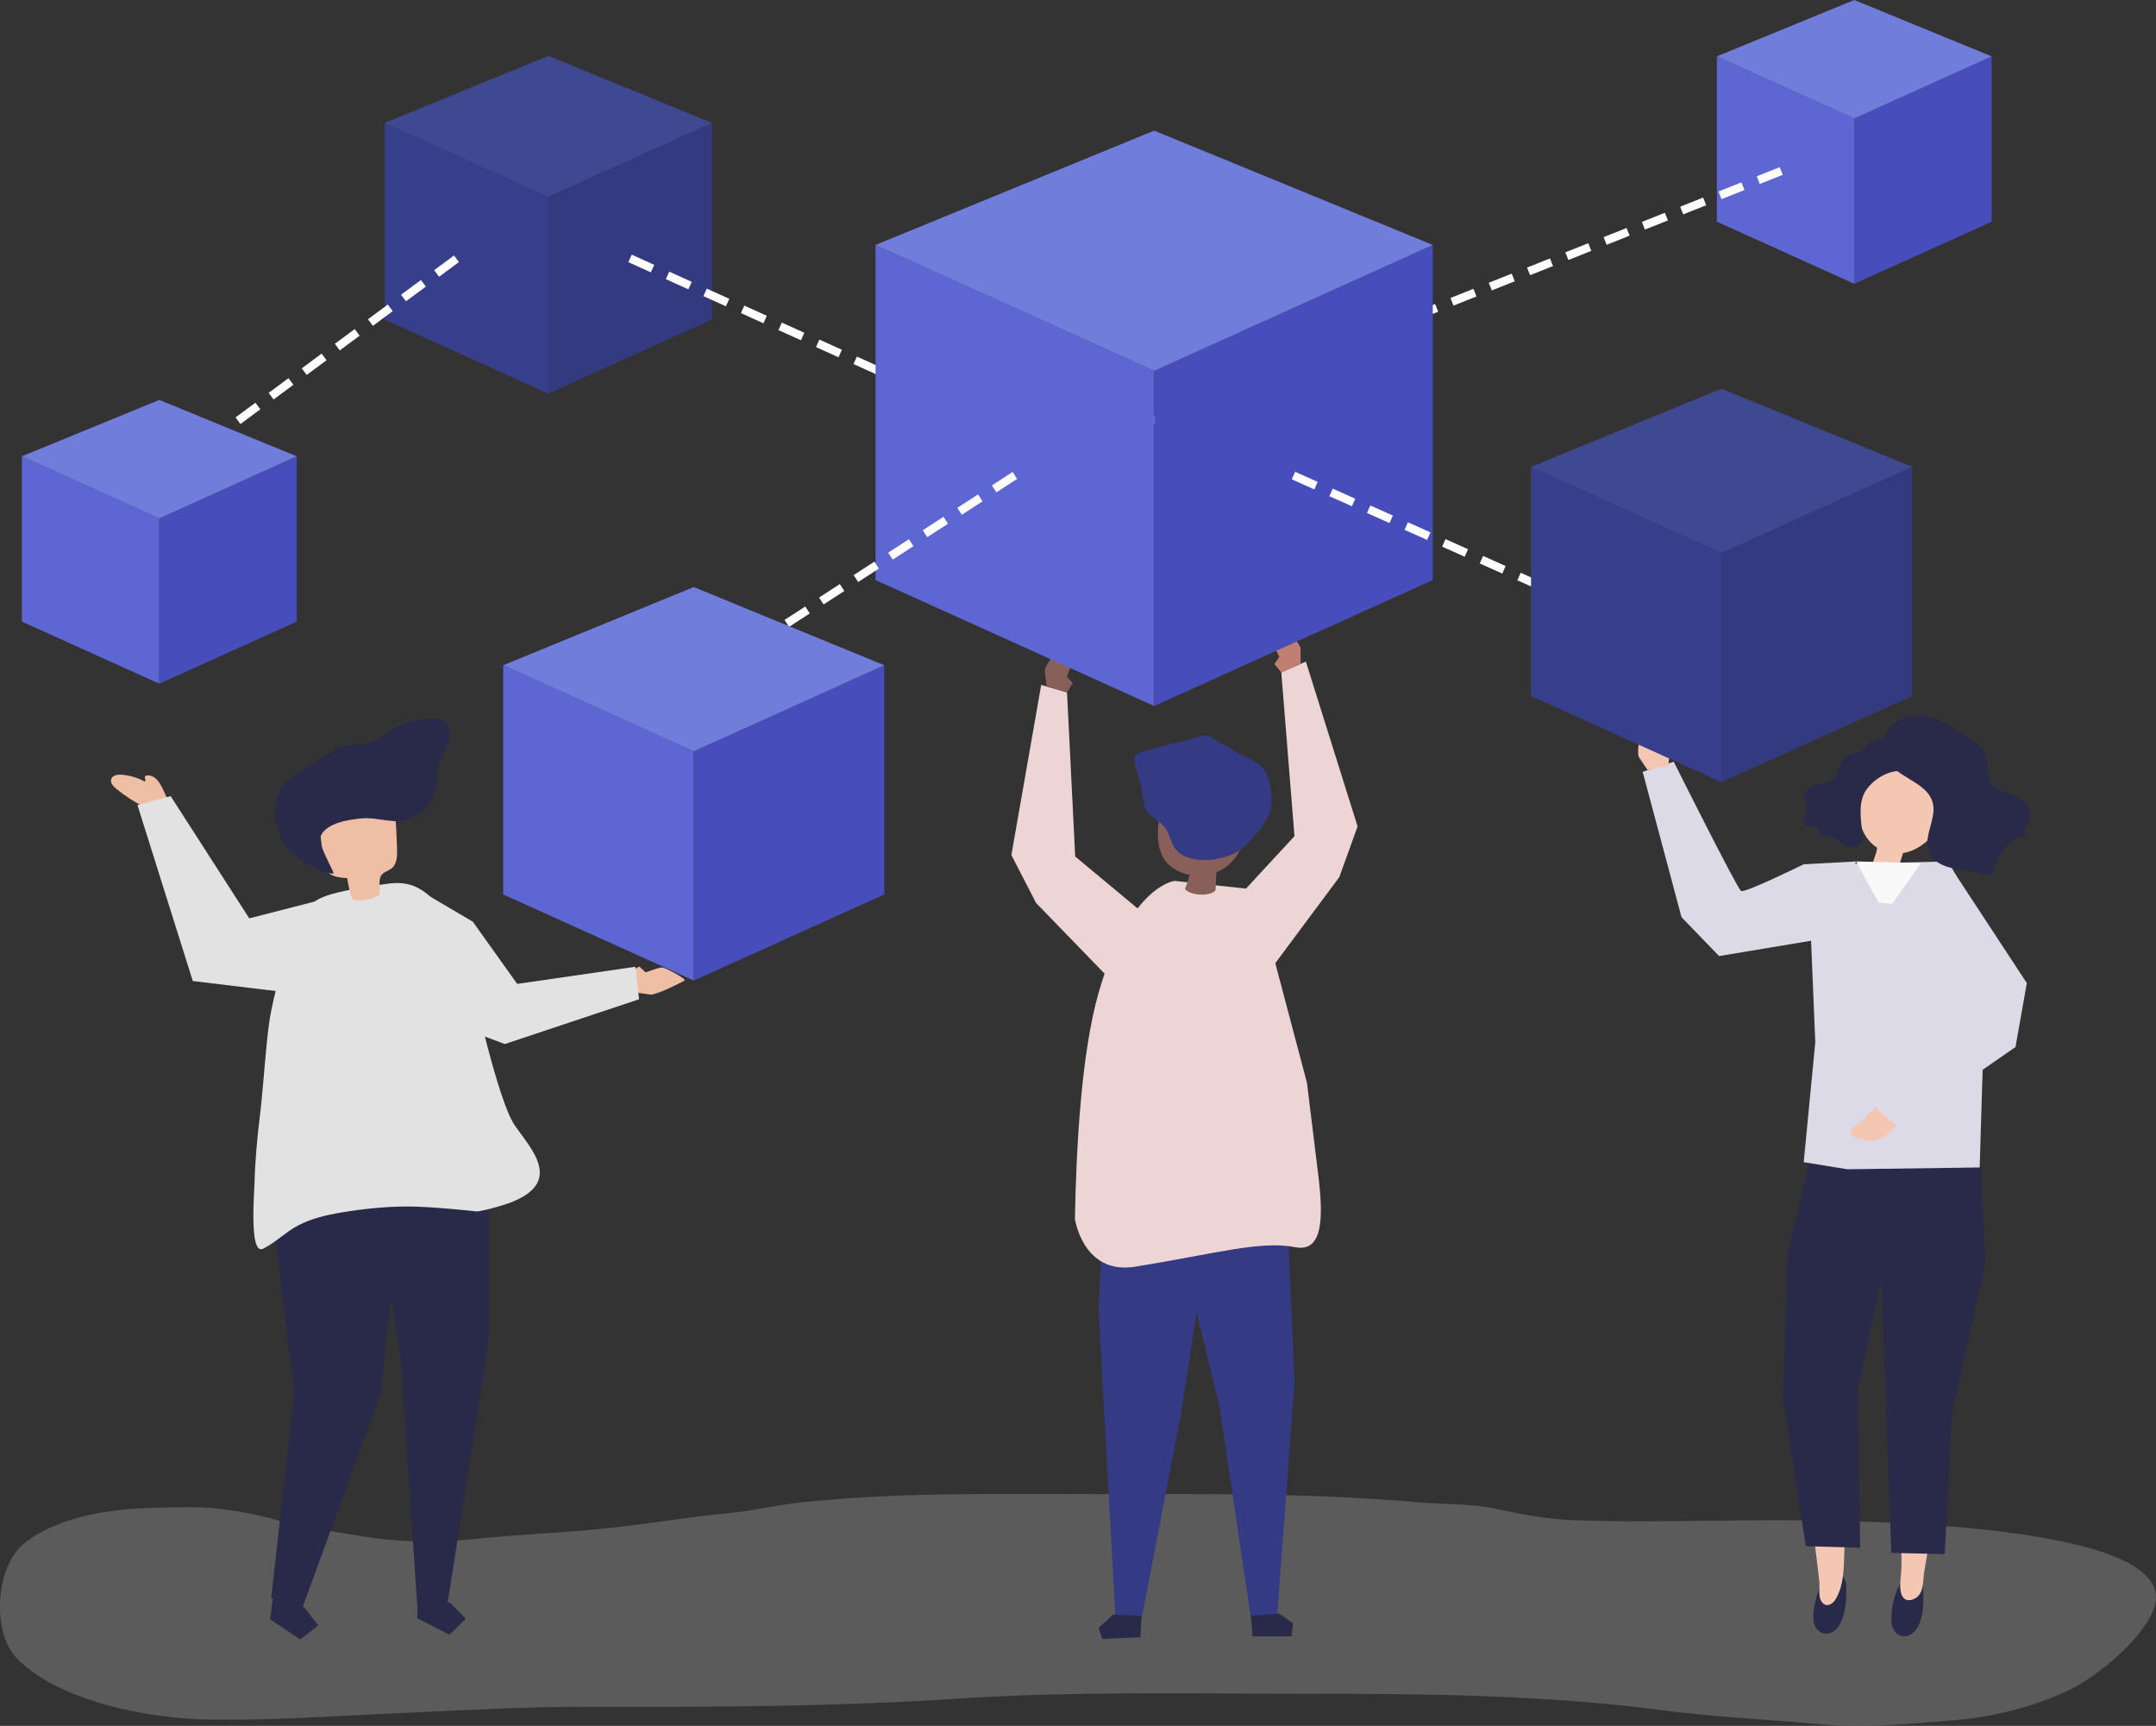 <?xml version="1.0" encoding="UTF-8"?>
<svg id="Layer_2" data-name="Layer 2" xmlns="http://www.w3.org/2000/svg" viewBox="0 0 681.95 545.79">
  <rect x="0" y="0" width="681.95" height="545.79" fill="#333333" stroke="none"/>
  <defs>
    <style>
      .cls-1 {
        opacity: .3;
      }

      .cls-2 {
        fill: #f4c7b3;
      }

      .cls-2, .cls-3, .cls-4, .cls-5, .cls-6, .cls-7, .cls-8, .cls-9, .cls-10, .cls-11, .cls-12, .cls-13, .cls-14, .cls-15, .cls-16, .cls-17, .cls-18, .cls-19, .cls-20 {
        stroke-width: 0px;
      }

      .cls-3 {
        fill: #f9f9f9;
      }

      .cls-4 {
        fill: #5d66d3;
      }

      .cls-5 {
        fill: #474ebb;
      }

      .cls-6 {
        fill: #292949;
      }

      .cls-7 {
        fill: #895f59;
      }

      .cls-8 {
        fill: #717ddb;
      }

      .cls-9 {
        fill: #353a85;
      }

      .cls-10 {
        fill: #3f4991;
      }

      .cls-11 {
        fill: #373f8c;
      }

      .cls-12 {
        fill: #dddae8;
      }

      .cls-13 {
        fill: #e1cfb5;
      }

      .cls-14 {
        fill: #c17e72;
      }

      .cls-15 {
        fill: #333a7f;
      }

      .cls-16 {
        fill: #bababa;
      }

      .cls-17 {
        fill: #efbfa5;
      }

      .cls-18 {
        fill: #fff;
      }

      .cls-19 {
        fill: #eed5d5;
      }

      .cls-20 {
        fill: #e2e2e2;
      }
    </style>
  </defs>
  <g id="Layer_1-2" data-name="Layer 1">
    <g>
      <g class="cls-1">
        <path class="cls-16" d="m312.86,472.47c-19.97.06-39.94.53-59.88,2.7-7.52.82-14.88,2.62-22.41,3.34-15.05,1.45-29.83,4.15-44.93,5.4-12.16,1-24.37,1.6-36.5,2.87-11.37,1.2-23.95.92-35.24-1.06-8.35-1.46-16.74-2.28-24.95-4.63-9.19-2.63-19.16-4.5-28.74-4.44-13.65.1-26.94.11-40,4.74-4.58,1.63-10.2,4.3-13.68,7.72-7.97,7.82-9.05,27.33-1.09,35.44,13.4,13.65,42.01,19.01,60.8,19.26,20.59.28,40.59-1.22,61.2-2.1,19.16-.82,38.27-1.98,57.46-1.94,39.19.08,78.39,0,117.51-2.56,36.76-2.41,73.61-1.58,110.44-1.58s75.29.29,112.8,5.2c16.34,2.14,32.99,2.89,49.41,4.39,14.71,1.34,28.84-.03,43.49-1.27,12.3-1.04,24.52-4.13,35.7-9.36,8.85-4.14,24.62-16.99,27.33-26.86,7.6-27.68-107.18-27.02-124.8-26.95-19.72.07-39.59.7-59.29-.03-8.29-.31-16.45-1.89-24.54-3.63-8.06-1.73-16.17-1.29-24.34-2.02-34.07-3.03-68.21-2.59-102.39-2.59-11.12,0-22.25-.1-33.38-.06Z"/>
      </g>
      <polygon class="cls-13" points="586.32 354.62 586.48 359.57 577.74 362.75 572.7 358.94 572.7 353.17 577.56 352.9 577.72 351.63 579.31 350.61 586.32 354.62"/>
      <g>
        <g>
          <g>
            <polygon class="cls-9" points="407.57 393.74 409.45 437.29 403.94 511.34 395.71 511.93 385.7 444.67 371.86 387.76 407.57 393.74"/>
            <polygon class="cls-6" points="396.15 517.46 408.51 517.46 409.02 513.37 404.59 510.31 395.68 510.94 396.15 517.46"/>
          </g>
          <g>
            <polygon class="cls-9" points="349.26 380.78 347.46 413.7 352.82 511.59 361.07 512 373.43 447.8 384.33 377.4 349.26 380.78"/>
            <polygon class="cls-6" points="360.73 517.77 348.69 518.28 347.47 514.81 352.15 510.57 361.07 511.02 360.73 517.77"/>
          </g>
          <path class="cls-19" d="m397.22,281.34l-25.74-2.76s-14.32,1.53-24.03,35.53c-5.4,18.92-7.05,48.72-7.45,71.44.61,3.24,4.14,17.44,19.07,15.03,25.64-4.14,39.29-8.27,50.46-6.2,9.51,2.07,8.71-11.03,7.66-21.02l-3.79-30.92-16.18-61.1Z"/>
          <g>
            <path class="cls-7" d="m392.25,249.31c-6.49-1.43-13.16-2.71-19.66-1.43-1.42.28-2.95.78-3.72,2-.3.48-.46,1.02-.6,1.57-1.64,6.09-3.72,15.12.29,20.73.76,1.07,1.79,1.92,2.9,2.61,1.48.92,3.11,1.55,4.8,1.88-.35,1.51-.84,3-1.45,4.42,1.48,2.24,8.41,2.51,9.69.36.07-1.86.14-3.72.22-5.57.84-.34,1.66-.75,2.42-1.26,2.96-1.95,4.91-4.91,6.04-8.22,1.23-3.6,2.97-7.03,4.1-10.7.41-1.34.73-2.87.03-4.08-.75-1.29-2.37-1.73-3.82-2.05-.41-.09-.82-.18-1.23-.27Z"/>
            <path class="cls-9" d="m395.09,266.22c3.12-3.2,6.76-7.68,7.05-11.74.23-3.36-.23-7.94-2.11-10.85-1.76-2.72-6.27-4.21-8.95-5.78-2.53-1.48-5.05-2.97-7.58-4.45-.53-.31-1.07-.62-1.67-.73-.71-.12-1.43.06-2.13.24-5.97,1.54-11.94,3.09-17.91,4.63-1.15.3-2.45.73-2.88,1.84-.26.67-.11,1.42.05,2.13.68,3.1,1.98,6.27,2.3,9.41.5,2.48.4,4.7,2.21,6.51,1.71,1.71,3.97,2.64,5.34,4.73.98,1.51,1.36,3.32,2.13,4.95,3.5,7.37,17.65,5.41,22.55.7.5-.48,1.04-1.01,1.59-1.58Z"/>
          </g>
        </g>
        <polygon class="cls-19" points="391.76 283.55 409.45 264.43 405.28 212.64 413.05 209.22 429.41 261.35 423.63 277.38 399.91 309.26 391.76 283.55"/>
        <path class="cls-14" d="m411.39,209.96v-4.74c0-1.73-4.36-5.77-5.46-7.22-.63-.83-3.53,3.68-3.57,4.43-.06,1.27,1.77,4,2.28,5.32l-1.55,2.21,2.19,2.68,6.11-2.68Z"/>
        <polygon class="cls-19" points="360.11 287.52 340.09 270.87 337.5 218.97 329.34 216.6 319.9 270.4 327.71 285.55 355.37 314.08 360.11 287.52"/>
        <path class="cls-7" d="m331.09,217.11s-.61-4.63-.62-4.7c-.22-1.72,3.57-6.29,4.48-7.87.52-.9,3.98,3.19,4.11,3.93.22,1.25-1.24,4.2-1.57,5.57l1.82,1.99-1.82,2.95-6.41-1.87Z"/>
      </g>
      <g>
        <path class="cls-17" d="m45.75,255.23c-3.24-1.58-6.28-3.55-9.05-5.85-.9-.75-1.86-1.8-1.55-2.93.36-1.29,2.07-1.57,3.41-1.45,2.52.22,5,.96,7.23,2.15.55-.17-.16-1.06.09-1.59.11-.24.41-.33.67-.35,3.62-.2,5.03,4.73,6.27,7.1-2.53,1.33-5.15,1.38-7.4,3.4l.34-.48Z"/>
        <g>
          <path class="cls-17" d="m201,313.84s4.62.68,4.69.69c1.71.25,9.19-3.52,10.79-4.41.91-.51-5.99-3.98-6.72-4.12-1.25-.24-4.21,1.18-5.59,1.48l-1.96-1.85-2.97,1.78,1.77,6.43Z"/>
          <g>
            <polygon class="cls-6" points="86.09 507.02 85.44 512.09 94.93 518.47 100.66 514.05 96.24 508.32 86.74 501.94 86.09 507.02"/>
            <polygon class="cls-6" points="85.77 505.31 93.09 440.61 84.28 368.18 86.26 352.77 125.61 351.27 127.03 376.35 120.42 440.71 95.57 508.62 85.77 505.31"/>
            <polygon class="cls-20" points="131.88 281.09 149.56 291.48 163.59 311.15 200.97 305.73 202.14 316.02 159.69 330.17 137.93 322.03 131.88 281.09"/>
            <g>
              <polygon class="cls-6" points="154.48 358.52 154.59 423.82 141.44 507.87 131.98 507.78 126.78 430.05 114.61 352.25 154.48 358.52"/>
              <polygon class="cls-6" points="132 511.77 142.18 516.98 147.34 511.92 142.28 506.75 132.05 506.65 132 511.77"/>
            </g>
            <path class="cls-20" d="m80.21,380.73c.09-2.83.25-5.19.27-6.03.2-7.59.88-15.16,1.83-22.7.85-6.75,1.93-23.52,3.08-30.23.95-5.54,4.28-19.37,6.68-24.51,5.97-12.78,4.13-13.96,30.37-17.76,11.5-1.66,14.22,5.51,23.63,13.75.93.81.88,5.65,1.09,6.94.38,2.26.78,4.51,1.25,6.75.37,1.76.77,3.52,1.22,5.27h0s7.89,35.93,13.12,43.56c5.22,7.63,16.01,18.3-2.04,24.81-3.2,1.03-6.41,2.02-9.74,2.54,0,0-14.76-1.64-22.34-1.58-6.99.05-14.01.76-20.88,1.94-4.59.77-9.28,1.88-13.39,4.03-3.92,2.05-6.75,5.06-10.73,7.18-.38.2-.79.41-1.22.35-2.29-.32-2.39-8.35-2.2-14.3Z"/>
            <g>
              <path class="cls-17" d="m120.09,282.8c-1.07,1.01-3.99,2.16-7.48,1.89-.7-.05-1.31-.53-1.51-1.21-.56-1.9-.99-3.84-1.28-5.8-2.59-.1-5.67-.51-6.83-2.83-.36-.73-.47-1.56-.58-2.37-.43-3.35-.86-6.7-1.28-10.04-.15-1.16-.29-2.35.01-3.48.54-1.98,2.36-3.32,4.18-4.25,4.66-2.37,10.35-2.95,15.16-.9,1.28.55,2.52,1.3,3.35,2.41,1.28,1.72,1.42,4.01,1.51,6.15.08,1.98.16,3.96.25,5.94.09,2.28.03,4.91-1.75,6.33-.95.75-2.26,1.02-3.04,1.94-1.38,1.62-.37,4.11-.7,6.21Z"/>
              <path class="cls-6" d="m138.76,242.36c.24-.94.53-1.87.89-2.77.78-1.94,1.93-3.76,2.41-5.8.49-2.04.12-4.49-1.58-5.71-1.1-.79-2.54-.91-3.89-.89-4.46.05-8.9,1.33-12.7,3.65-3.63,2.21-6.64,4.95-11.05,4.69-4.15-.25-6.66,1.15-10.12,3.73-3.75,2.79-9.29,4.88-12.44,8.17-1.32,1.37-2.16,3.15-2.68,4.98-1.8,6.35.42,13.65,5.46,17.92,1.13.96,2.38,1.77,3.66,2.51,2.65,1.54,5.84,3.47,8.81,3.43-.69-2.46-5.28-9.48-4.02-12.06,2-4.09,9.07-5.05,13.01-5.41,4.29-.38,8.76,1.37,12.94.75,3.01-.44,6.24-2.98,8.23-5.22,2.45-2.76,2.21-8.54,3.09-11.98Z"/>
            </g>
            <polygon class="cls-20" points="99.49 285.12 78.84 290.42 53.98 251.77 43.48 254.6 60.98 310.24 101.23 315.09 99.49 285.12"/>
          </g>
        </g>
      </g>
      <g>
        <g>
          <g>
            <g>
              <path class="cls-6" d="m601.98,499.54c.91-1,1.97-1.54,3.16-1.36,1.15.18,2.18.96,2.66,2,.32.71.39,1.5.46,2.28.33,4.01.3,13.53-5.04,14.9-2.25.58-4.1-1.02-4.7-3.04-.9-3.04.43-11.45,3.47-14.79Z"/>
              <path class="cls-2" d="m600.08,439.04l.28,24.46c-.33,10.87,1.37,21.79,1.05,32.66-.08,2.5-.73,5.13-.1,7.61.62,2.42,2.58,2.85,4.6,1.62,2.71-1.64,2.27-5.48,2.72-8.28,1.24-7.69,2.69-15.35,3.99-23.04.63-3.77-.67-9.05-.39-12.86,0,0,3.95-20.5,3.95-20.5l-16.1-1.67Z"/>
            </g>
            <polygon class="cls-6" points="628.03 399.51 617.39 446.81 615.13 491.47 598.24 491.09 593.65 366.16 626.38 366.76 628.03 399.51"/>
            <g>
              <g>
                <path class="cls-6" d="m577.84,498.65c.95-.95,2.03-1.43,3.21-1.17,1.14.25,2.13,1.09,2.56,2.16.29.73.33,1.53.36,2.31.16,4.03-.28,13.56-5.66,14.62-2.26.44-4.05-1.26-4.56-3.32-.77-3.09.92-11.43,4.09-14.6Z"/>
                <path class="cls-2" d="m586.74,442.47l-1.43,24.42c-.12,6.79-1.02,13.52-1.72,20.26-.65,6.26.36,12.78-2.91,18.48-1.03,1.79-3.1,2.97-4.55.81-1.12-1.67-.45-4.46-.67-6.36-.87-7.74-1.96-15.46-2.89-23.2-.46-3.79,1.1-9.01.99-12.83,0,0-2.98-20.66-2.98-20.66l16.17-.92Z"/>
              </g>
              <polygon class="cls-6" points="565.37 396.62 564 442.53 571.2 488.96 588.38 489.47 587.62 439.23 596.7 397.56 599.75 370.29 572.51 367.07 565.37 396.62"/>
            </g>
            <polygon class="cls-12" points="586.93 273.12 616.28 272.42 633.3 304.07 627.25 333.72 626.18 369.2 584.3 369.77 570.52 367.53 574.18 329.62 572.08 278.98 586.93 273.12"/>
            <g>
              <path class="cls-2" d="m590.78,245.72c5.78-12.32,22.15-5.7,24.4,6.06,1.47,7.67-5.31,16.7-13.24,18-.07.29-.91,2.79-.94,3.02-.13,1.19-.41,2.35-.71,3.52-.11.44-6.71-1.58-7.45-1.81-.26-.08-.54-.18-.66-.42-.23-.45,1.14-3.88,1.24-4.34.12-.55.24-1.1.35-1.65-3.6-2.26-5.57-6.47-5.8-10.56-.24-4.11,1.06-8.13,2.8-11.83Z"/>
              <g>
                <path class="cls-6" d="m603.04,235.35c.81,1.02,1.02,2.34,1.15,3.6.08.75.13,1.53-.11,2.24-.94,2.84-3.8,2.37-6.13,3.07-2.87.86-5.47,2.73-7.27,5.01-2.82,3.57-2.27,8.62-1.75,12.95.18,1.53.64,3.82-.66,5.02-1.32,1.22-4.01.72-5.34-.12-1.22-.77-2.15-2.06-3.53-2.45-1.47-.41-3.55.03-4.1-1.42-.15-.4-.12-.87-.33-1.25-.7-1.27-2.9-.11-3.97-1.07-.66-.59-.54-1.68-.2-2.51.33-.84.84-1.67.76-2.56-.06-.77-.54-1.42-.81-2.15-.52-1.43-.1-3.17,1.01-4.21,2.07-1.93,5.58-1.14,7.77-2.93,1.14-.93,1.7-2.39,2.23-3.78.54-1.38,1.16-2.83,2.36-3.68,1.48-1.05,3.42-.63,4.91-1.9.88-.75,1.52-1.77,2.48-2.4,1.26-.83,3.62-1.31,5.11-1.64,2.38-.52,4.89.24,6.41,2.17Z"/>
                <path class="cls-6" d="m611.52,256.92c-.38,4.22-2.96,8.55-1.42,12.46,1.55,3.95,6.36,5.15,10.5,5.79.68.11,9.38,1.81,9.43,1.65.97-2.86,1.98-5.78,3.79-8.19,1.81-2.41,4.6-4.27,7.56-4.13-.83-.24-1.15-1.32-.95-2.18.19-.86.73-1.6,1.08-2.41.87-1.99.5-4.47-.9-6.09-2.79-3.23-8.55-2.63-10.85-6.24-1.43-2.24-.91-5.21-1.5-7.82-1.15-5.05-6.36-6.64-10.11-9.26-3.95-2.77-7.77-4.47-12.71-4.18-6.12.35-11.25,5.99-9.55,12,2.18,7.71,14.14,8.35,15.56,16.1.15.83.17,1.67.09,2.52Z"/>
              </g>
            </g>
          </g>
          <polygon class="cls-3" points="607.6 272.95 598.49 285.82 594.21 285.47 587.08 272.42 607.6 272.95"/>
        </g>
        <path class="cls-12" d="m587.08,272.42l-16.55.9s-18.58,9.14-19.81,8.45-21.31-40.88-21.31-40.88l-9.83,3.19,12.29,45.98,11.88,12.28,33.6-5.59,9.73-24.34Z"/>
        <path class="cls-2" d="m521.12,243.51s-2.6-3.88-2.64-3.94c-.96-1.44.4-7.22.52-9.04.06-1.04,4.99,1.09,5.43,1.69.76,1.02.75,4.31,1.07,5.69l2.52.97-.33,3.45-6.57,1.17Z"/>
      </g>
      <g>
        <polygon class="cls-11" points="173.44 124.46 121.72 101.09 121.72 38.88 173.44 62.25 173.44 124.46"/>
        <polygon class="cls-15" points="173.44 124.46 225.17 101.09 225.17 38.88 173.44 62.25 173.44 124.46"/>
        <polygon class="cls-10" points="121.72 38.88 173.44 62.25 225.17 38.88 173.44 17.66 121.72 38.88"/>
      </g>
      <g>
        <polygon class="cls-4" points="586.51 89.74 543.04 70.1 543.04 17.83 586.51 37.47 586.51 89.74"/>
        <polygon class="cls-5" points="586.51 89.74 629.97 70.1 629.97 17.83 586.51 37.47 586.51 89.74"/>
        <polygon class="cls-8" points="543.04 17.83 586.51 37.47 629.97 17.83 586.51 0 543.04 17.83"/>
      </g>
      <path class="cls-18" d="m323.54,139.37l-6.09-2.76,1.07-2.37,6.09,2.76-1.07,2.37Zm-10.84-4.91l-7.12-3.22,1.07-2.37,7.12,3.22-1.07,2.37Zm-11.87-5.37l-7.12-3.23,1.07-2.37,7.12,3.23-1.07,2.37Zm-11.87-5.37l-7.12-3.22,1.07-2.37,7.12,3.22-1.07,2.37Zm-11.87-5.37l-7.12-3.22,1.07-2.37,7.12,3.22-1.07,2.37Zm-11.87-5.37l-7.12-3.22,1.07-2.37,7.12,3.22-1.07,2.37Zm-11.87-5.37l-7.12-3.22,1.07-2.37,7.12,3.22-1.07,2.37Zm-11.87-5.37l-7.12-3.23,1.07-2.37,7.12,3.23-1.07,2.37Zm-11.87-5.37l-7.12-3.22,1.07-2.37,7.12,3.22-1.07,2.37Zm-11.87-5.37l-7.12-3.22,1.07-2.37,7.12,3.22-1.07,2.37Zm-11.87-5.37l-7.12-3.22,1.07-2.37,7.12,3.22-1.07,2.37Z"/>
      <path class="cls-18" d="m68.65,139.58l-1.55-2.09,3.22-2.39,1.55,2.09-3.22,2.39Zm7.41-5.49l-1.55-2.09,6.28-4.65,1.55,2.09-6.28,4.65Zm10.47-7.76l-1.55-2.09,6.28-4.65,1.55,2.09-6.28,4.65Zm10.47-7.76l-1.55-2.09,6.28-4.65,1.55,2.09-6.28,4.65Zm10.47-7.76l-1.55-2.09,6.28-4.65,1.55,2.09-6.28,4.65Zm10.47-7.76l-1.55-2.09,6.28-4.65,1.55,2.09-6.28,4.65Zm10.47-7.76l-1.55-2.09,6.28-4.65,1.55,2.09-6.28,4.65Zm10.47-7.76l-1.55-2.09,6.28-4.65,1.55,2.09-6.28,4.65Z"/>
      <g>
        <polygon class="cls-4" points="50.38 216.21 6.92 196.58 6.92 144.3 50.38 163.94 50.38 216.21"/>
        <polygon class="cls-5" points="50.38 216.21 93.85 196.58 93.85 144.3 50.38 163.94 50.38 216.21"/>
        <polygon class="cls-8" points="6.92 144.3 50.38 163.94 93.85 144.3 50.38 126.47 6.92 144.3"/>
      </g>
      <path class="cls-18" d="m321.48,151.57l-.96-2.42.22-.09.96,2.42-.22.09Zm5.06-2.01l-.96-2.42,7.26-2.89.96,2.42-7.26,2.89Zm12.11-4.81l-.96-2.42,7.26-2.89.96,2.42-7.26,2.89Zm12.11-4.81l-.96-2.42,7.26-2.89.96,2.42-7.26,2.89Zm12.11-4.81l-.96-2.42,7.26-2.89.96,2.42-7.26,2.89Zm12.11-4.81l-.96-2.42,7.26-2.89.96,2.42-7.26,2.89Zm12.11-4.81l-.96-2.42,7.26-2.89.96,2.42-7.26,2.89Zm12.11-4.81l-.96-2.42,7.26-2.89.96,2.42-7.26,2.89Zm12.11-4.81l-.96-2.42,7.26-2.89.96,2.42-7.26,2.89Zm12.11-4.81l-.96-2.42,7.26-2.89.96,2.42-7.26,2.89Zm12.11-4.81l-.96-2.42,7.26-2.89.96,2.42-7.26,2.89Zm12.11-4.81l-.96-2.42,7.26-2.89.96,2.42-7.26,2.89Zm12.11-4.81l-.96-2.42,7.26-2.89.96,2.42-7.26,2.89Zm12.11-4.81l-.96-2.42,7.26-2.89.96,2.42-7.26,2.89Zm12.11-4.81l-.96-2.42,7.26-2.89.96,2.42-7.26,2.89Zm12.11-4.81l-.96-2.42,7.26-2.89.96,2.42-7.26,2.89Zm12.11-4.81l-.96-2.42,7.26-2.89.96,2.42-7.26,2.89Zm12.11-4.81l-.96-2.42,7.26-2.89.96,2.42-7.26,2.89Zm12.11-4.81l-.96-2.42,7.26-2.89.96,2.42-7.26,2.89Zm12.11-4.81l-.96-2.42,7.26-2.89.96,2.42-7.26,2.89Zm12.11-4.81l-.96-2.42,7.26-2.89.96,2.42-7.26,2.89Z"/>
      <g>
        <polygon class="cls-4" points="365.06 223.26 276.94 183.44 276.94 77.46 365.06 117.28 365.06 223.26"/>
        <polygon class="cls-5" points="365.06 223.26 453.19 183.44 453.19 77.46 365.06 117.28 365.06 223.26"/>
        <polygon class="cls-8" points="276.94 77.46 365.06 117.28 453.19 77.46 365.06 41.31 276.94 77.46"/>
      </g>
      <path class="cls-18" d="m510.85,197.34l-7.13-3.19,1.06-2.38,7.13,3.19-1.06,2.38Zm-11.89-5.32l-7.13-3.19,1.06-2.38,7.13,3.19-1.06,2.38Zm-11.89-5.32l-7.13-3.19,1.06-2.38,7.13,3.19-1.06,2.38Zm-11.89-5.32l-7.13-3.19,1.06-2.38,7.13,3.19-1.06,2.38Zm-11.89-5.32l-7.13-3.19,1.06-2.38,7.13,3.19-1.06,2.38Zm-11.89-5.32l-7.13-3.19,1.06-2.38,7.13,3.19-1.06,2.38Zm-11.89-5.32l-7.13-3.19,1.06-2.38,7.13,3.19-1.06,2.38Zm-11.89-5.32l-7.13-3.19,1.06-2.38,7.13,3.19-1.06,2.38Zm-11.89-5.32l-7.13-3.19,1.06-2.38,7.13,3.19-1.06,2.38Z"/>
      <path class="cls-18" d="m249.57,198.24l-1.42-2.19,6.56-4.25,1.42,2.19-6.56,4.25Zm10.93-7.09l-1.42-2.19,6.56-4.25,1.42,2.19-6.56,4.25Zm10.93-7.09l-1.42-2.19,6.56-4.25,1.42,2.19-6.56,4.25Zm10.93-7.09l-1.42-2.19,6.56-4.25,1.42,2.19-6.56,4.25Zm10.93-7.09l-1.42-2.19,6.56-4.25,1.42,2.19-6.56,4.25Zm10.93-7.09l-1.42-2.19,6.56-4.25,1.42,2.19-6.56,4.25Zm10.93-7.09l-1.42-2.19,6.56-4.25,1.42,2.19-6.56,4.25Z"/>
      <g>
        <polygon class="cls-4" points="219.43 310.09 159.17 282.86 159.17 210.38 219.43 237.61 219.43 310.09"/>
        <polygon class="cls-5" points="219.43 310.09 279.7 282.86 279.7 210.38 219.43 237.61 219.43 310.09"/>
        <polygon class="cls-8" points="159.17 210.38 219.43 237.61 279.7 210.38 219.43 185.65 159.17 210.38"/>
      </g>
      <g>
        <polygon class="cls-11" points="544.53 247.35 484.27 220.12 484.27 147.64 544.53 174.87 544.53 247.35"/>
        <polygon class="cls-15" points="544.53 247.35 604.8 220.12 604.8 147.64 544.53 174.87 544.53 247.35"/>
        <polygon class="cls-10" points="484.27 147.64 544.53 174.87 604.8 147.64 544.53 122.92 484.27 147.64"/>
      </g>
      <path class="cls-2" d="m598.17,357.75c-1.78,1.81-4.24,3.37-6.76,3.05-1.01-.13-2.01-.3-2.99-.53-.78-.18-1.58-.4-2.2-.91-.62-.51-1.02-1.4-.75-2.18.37-1.1,1.71-1.39,2.68-1.99,1.22-.74,1.96-2.07,2.92-3.14,2.18-2.45,5.13-2.68,7.91-3.99.13-.06,1.63,1.68,1.77,1.83,1.01,1.13,1.1,1.38.53,2.81-.7,1.77-1.73,3.63-3.11,5.03Z"/>
      <polygon class="cls-12" points="617.26 274.6 641.09 310.89 637.51 331.11 600.6 356.68 593.65 350.61 618.33 319.42 617.37 299.71 617.26 274.6"/>
    </g>
  </g>
</svg>